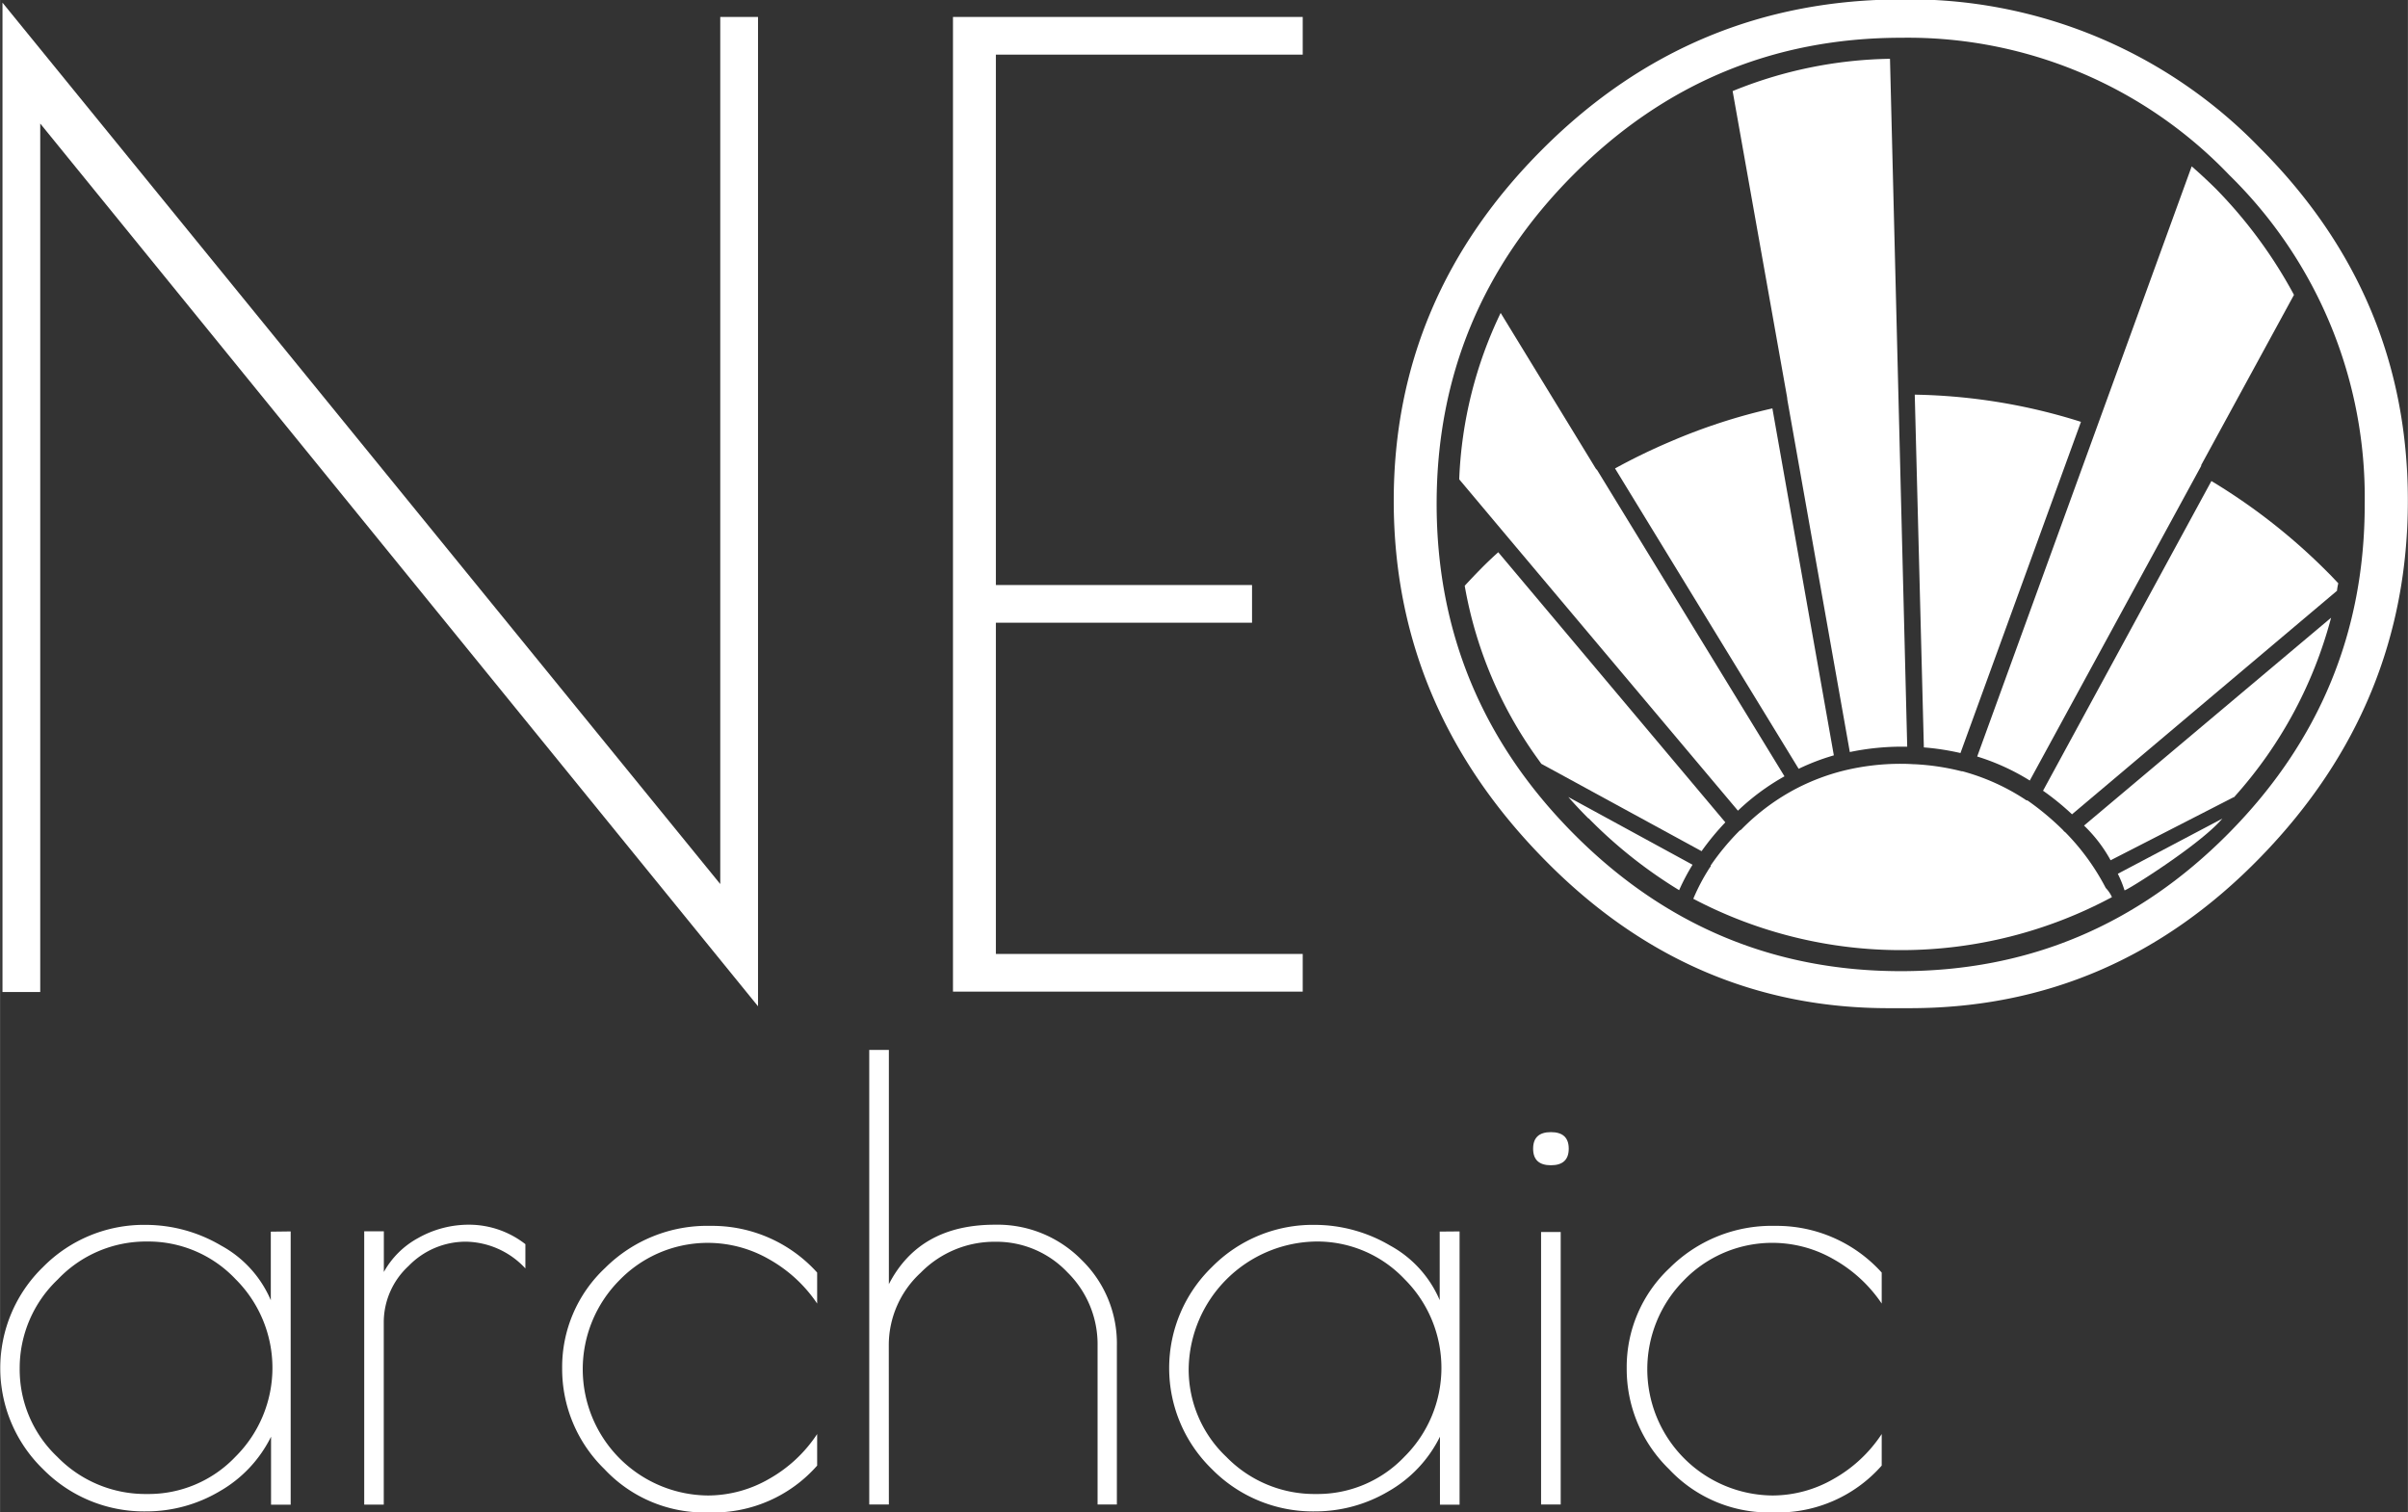 <svg xmlns="http://www.w3.org/2000/svg" width="102.57mm" height="64.43mm" viewBox="0 0 290.74 182.64"><rect x="0" y="0" width="290.74" height="182.64" fill="#333333" stroke="none"/><defs><style>.cls-1,.cls-2{fill:#fff;}.cls-1{fill-rule:evenodd;}</style></defs><title>neo-archaic-logo</title><g id="Layer_2" data-name="Layer 2"><g id="Layer_15_copy_4" data-name="Layer 15 copy 4"><path class="cls-1" d="M293.66,88.92l-32,27a31.8,31.8,0,0,0-3.5-2.85l20.33-37.4a72.45,72.45,0,0,1,13.72,10.7l.7.7.9.95a7.05,7.05,0,0,0-.15.83Zm-21.75,33.5h0l.2-.12Zm-9.17-53.9-14.55,40a30.26,30.26,0,0,0-4.42-.68l-1.1-42.6A70.15,70.15,0,0,1,262.73,68.52ZM192.38,84.27l27.42,32.62a31.22,31.22,0,0,0-2.87,3.48l-19.35-10.55-.48-.67a50.44,50.44,0,0,1-8.77-20.83q.92-1,1.9-2T192.38,84.27Zm36.27,26.15L206.48,74.15a73.92,73.92,0,0,1,6.7-3.25,70,70,0,0,1,12.3-4l7.42,41.9A27.15,27.15,0,0,0,228.66,110.42Z" transform="translate(-11.48 -17.58)"></path><path class="cls-1" d="M288.46,53.19l-11.2,20.55v0a.4.4,0,0,0,0,.1l-20.7,38a27.15,27.15,0,0,0-6.35-2.9l25.9-71.27q1.46,1.27,2.88,2.67h0A56.44,56.44,0,0,1,288.46,53.19Zm-7.2,60.62-14.94,7.66a17.3,17.3,0,0,0-3.21-4.19l29.83-25.1a52.27,52.27,0,0,1-11.67,21.62C280.92,114.21,281.62,113.44,281.26,113.82Zm-54-48.23v0l-6.58-37a52.29,52.29,0,0,1,19-3.9l2.08,83.07h-.53a30.85,30.85,0,0,0-6.4.65l-7.55-42.58A1.48,1.48,0,0,0,227.26,65.59Zm-23,8.68.1.15,22.58,36.92a27.8,27.8,0,0,0-5.62,4.15l-28-33.28,0,0,0,0-5.65-6.73a.84.84,0,0,1,0-.1v0a50.78,50.78,0,0,1,5-20l11.55,18.9Zm-1,42.15q-1.26-1.26-2.42-2.58l15,8.18a25.43,25.43,0,0,0-1.62,3.07,56.55,56.55,0,0,1-10.92-8.67Z" transform="translate(-11.48 -17.58)"></path><path class="cls-1" d="M266.48,125.92a53.85,53.85,0,0,1-50.55.2,24,24,0,0,1,2-3.78l.1-.12,0-.07,0-.05a29.71,29.71,0,0,1,3.5-4.22l.2-.12.07-.08,0,0,0,0a26.42,26.42,0,0,1,6.72-4.95l0,0h0a26.25,26.25,0,0,1,5.55-2.08,28.89,28.89,0,0,1,7-.83q.7,0,1.45.05h.13a28.88,28.88,0,0,1,5.67.85l.1,0h0a26.35,26.35,0,0,1,7.6,3.42l.1.08.07,0,.13.05a33.13,33.13,0,0,1,4.25,3.55v0l.08.1a1,1,0,0,0,.2.17,27.9,27.9,0,0,1,4.88,6.72Q266.22,125.33,266.48,125.92Z" transform="translate(-11.48 -17.58)"></path><path class="cls-1" d="M279.81,116.44c-2.69,3.16-11.61,8.74-11.81,8.66a13.48,13.48,0,0,0-.81-2Z" transform="translate(-11.48 -17.58)"></path></g><g id="type_copy_2" data-name="type copy 2"><path class="cls-2" d="M98.44,19.63H103V139.1L16.33,32.5V137.38H11.77V17.9L98.44,124.34Z" transform="translate(-11.48 -17.58)"></path><path class="cls-2" d="M126.54,19.63h42.23v4.55H131.72V88.23h30.93v4.55H131.72v40h37.05v4.55H126.54Z" transform="translate(-11.48 -17.58)"></path><path class="cls-2" d="M197.58,121q-17.82-18.37-17.82-42.94t18.05-42.55q18.05-18,43.33-18a58.84,58.84,0,0,1,43.17,17.9q17.9,17.9,17.9,42.63t-17.74,43q-17.74,18.29-42.39,18.29h-2.36Q215.4,139.42,197.58,121ZM297,78.42A54.45,54.45,0,0,0,280.63,38.7a53.67,53.67,0,0,0-39.56-16.56q-23.16,0-39.64,16.56T184.94,78.42q0,23.16,16.49,39.8T241,134.86q23.08,0,39.56-16.64T297,78.42Z" transform="translate(-11.48 -17.58)"></path><path class="cls-2" d="M46.57,166.29v33H44.2v-8.21a15.48,15.48,0,0,1-6.22,6.6,17.33,17.33,0,0,1-8.88,2.42A17.1,17.1,0,0,1,16.67,195a17,17,0,0,1,0-24.41,17.1,17.1,0,0,1,12.43-5.09A17.93,17.93,0,0,1,38.17,168a13.57,13.57,0,0,1,6,6.6v-8.28ZM13.85,182.85a14.51,14.51,0,0,0,4.55,10.67A14.83,14.83,0,0,0,29.21,198a14.47,14.47,0,0,0,10.7-4.51,15.12,15.12,0,0,0,0-21.44,14.49,14.49,0,0,0-10.69-4.54,14.68,14.68,0,0,0-10.77,4.58A14.75,14.75,0,0,0,13.85,182.85Z" transform="translate(-11.48 -17.58)"></path><path class="cls-2" d="M67.73,167.53a9.61,9.61,0,0,0-6.92,2.93,9.25,9.25,0,0,0-3,6.82v22H55.45v-33h2.37v4.91a10.41,10.41,0,0,1,4.14-4.1,12.43,12.43,0,0,1,6.29-1.61,11.07,11.07,0,0,1,6.66,2.35v2.93A10,10,0,0,0,67.73,167.53Z" transform="translate(-11.48 -17.58)"></path><path class="cls-2" d="M97.34,200.23h-.67A16.51,16.51,0,0,1,84.46,195a16.87,16.87,0,0,1-5.11-12.2,16.39,16.39,0,0,1,5.18-12.09,17.46,17.46,0,0,1,12.73-5.09,17.07,17.07,0,0,1,12.88,5.64V175a17.1,17.1,0,0,0-5.81-5.35,14.85,14.85,0,0,0-18.06,2.53,15.25,15.25,0,0,0,10.7,26,14.81,14.81,0,0,0,7.36-2,16.83,16.83,0,0,0,5.81-5.42v3.81A16.69,16.69,0,0,1,97.34,200.23Z" transform="translate(-11.48 -17.58)"></path><path class="cls-2" d="M118.8,199.27h-2.37v-54.9h2.37v28.29q3.7-7.18,12.8-7.18a14.25,14.25,0,0,1,10.47,4.25,14.06,14.06,0,0,1,4.26,10.34v19.2H144v-19.2a12.19,12.19,0,0,0-3.63-8.83,11.79,11.79,0,0,0-8.73-3.7,12.46,12.46,0,0,0-9,3.74,11.87,11.87,0,0,0-3.85,8.8Z" transform="translate(-11.48 -17.58)"></path><path class="cls-2" d="M187.71,166.29v33h-2.37v-8.21a15.48,15.48,0,0,1-6.22,6.6,17.33,17.33,0,0,1-8.88,2.42A17.1,17.1,0,0,1,157.81,195a17,17,0,0,1,0-24.41,17.1,17.1,0,0,1,12.43-5.09,17.92,17.92,0,0,1,9.07,2.49,13.57,13.57,0,0,1,6,6.6v-8.28ZM155,182.85a14.51,14.51,0,0,0,4.55,10.67A14.83,14.83,0,0,0,170.36,198a14.47,14.47,0,0,0,10.7-4.51,15.12,15.12,0,0,0,0-21.44,14.5,14.5,0,0,0-10.7-4.54A15.6,15.6,0,0,0,155,182.85Z" transform="translate(-11.48 -17.58)"></path><path class="cls-2" d="M198.74,158.3q-2.15,0-2.15-2t2.15-2q2.15,0,2.15,2T198.74,158.3Zm1.18,8.06v32.91h-2.37V166.36Z" transform="translate(-11.48 -17.58)"></path><path class="cls-2" d="M225.9,200.23h-.67A16.51,16.51,0,0,1,213,195a16.87,16.87,0,0,1-5.11-12.2,16.39,16.39,0,0,1,5.18-12.09,17.46,17.46,0,0,1,12.73-5.09,17.07,17.07,0,0,1,12.88,5.64V175a17.09,17.09,0,0,0-5.81-5.35,14.84,14.84,0,0,0-18.06,2.53,15.25,15.25,0,0,0,10.7,26,14.8,14.8,0,0,0,7.36-2,16.82,16.82,0,0,0,5.81-5.42v3.81A16.69,16.69,0,0,1,225.9,200.23Z" transform="translate(-11.48 -17.58)"></path></g></g></svg>
